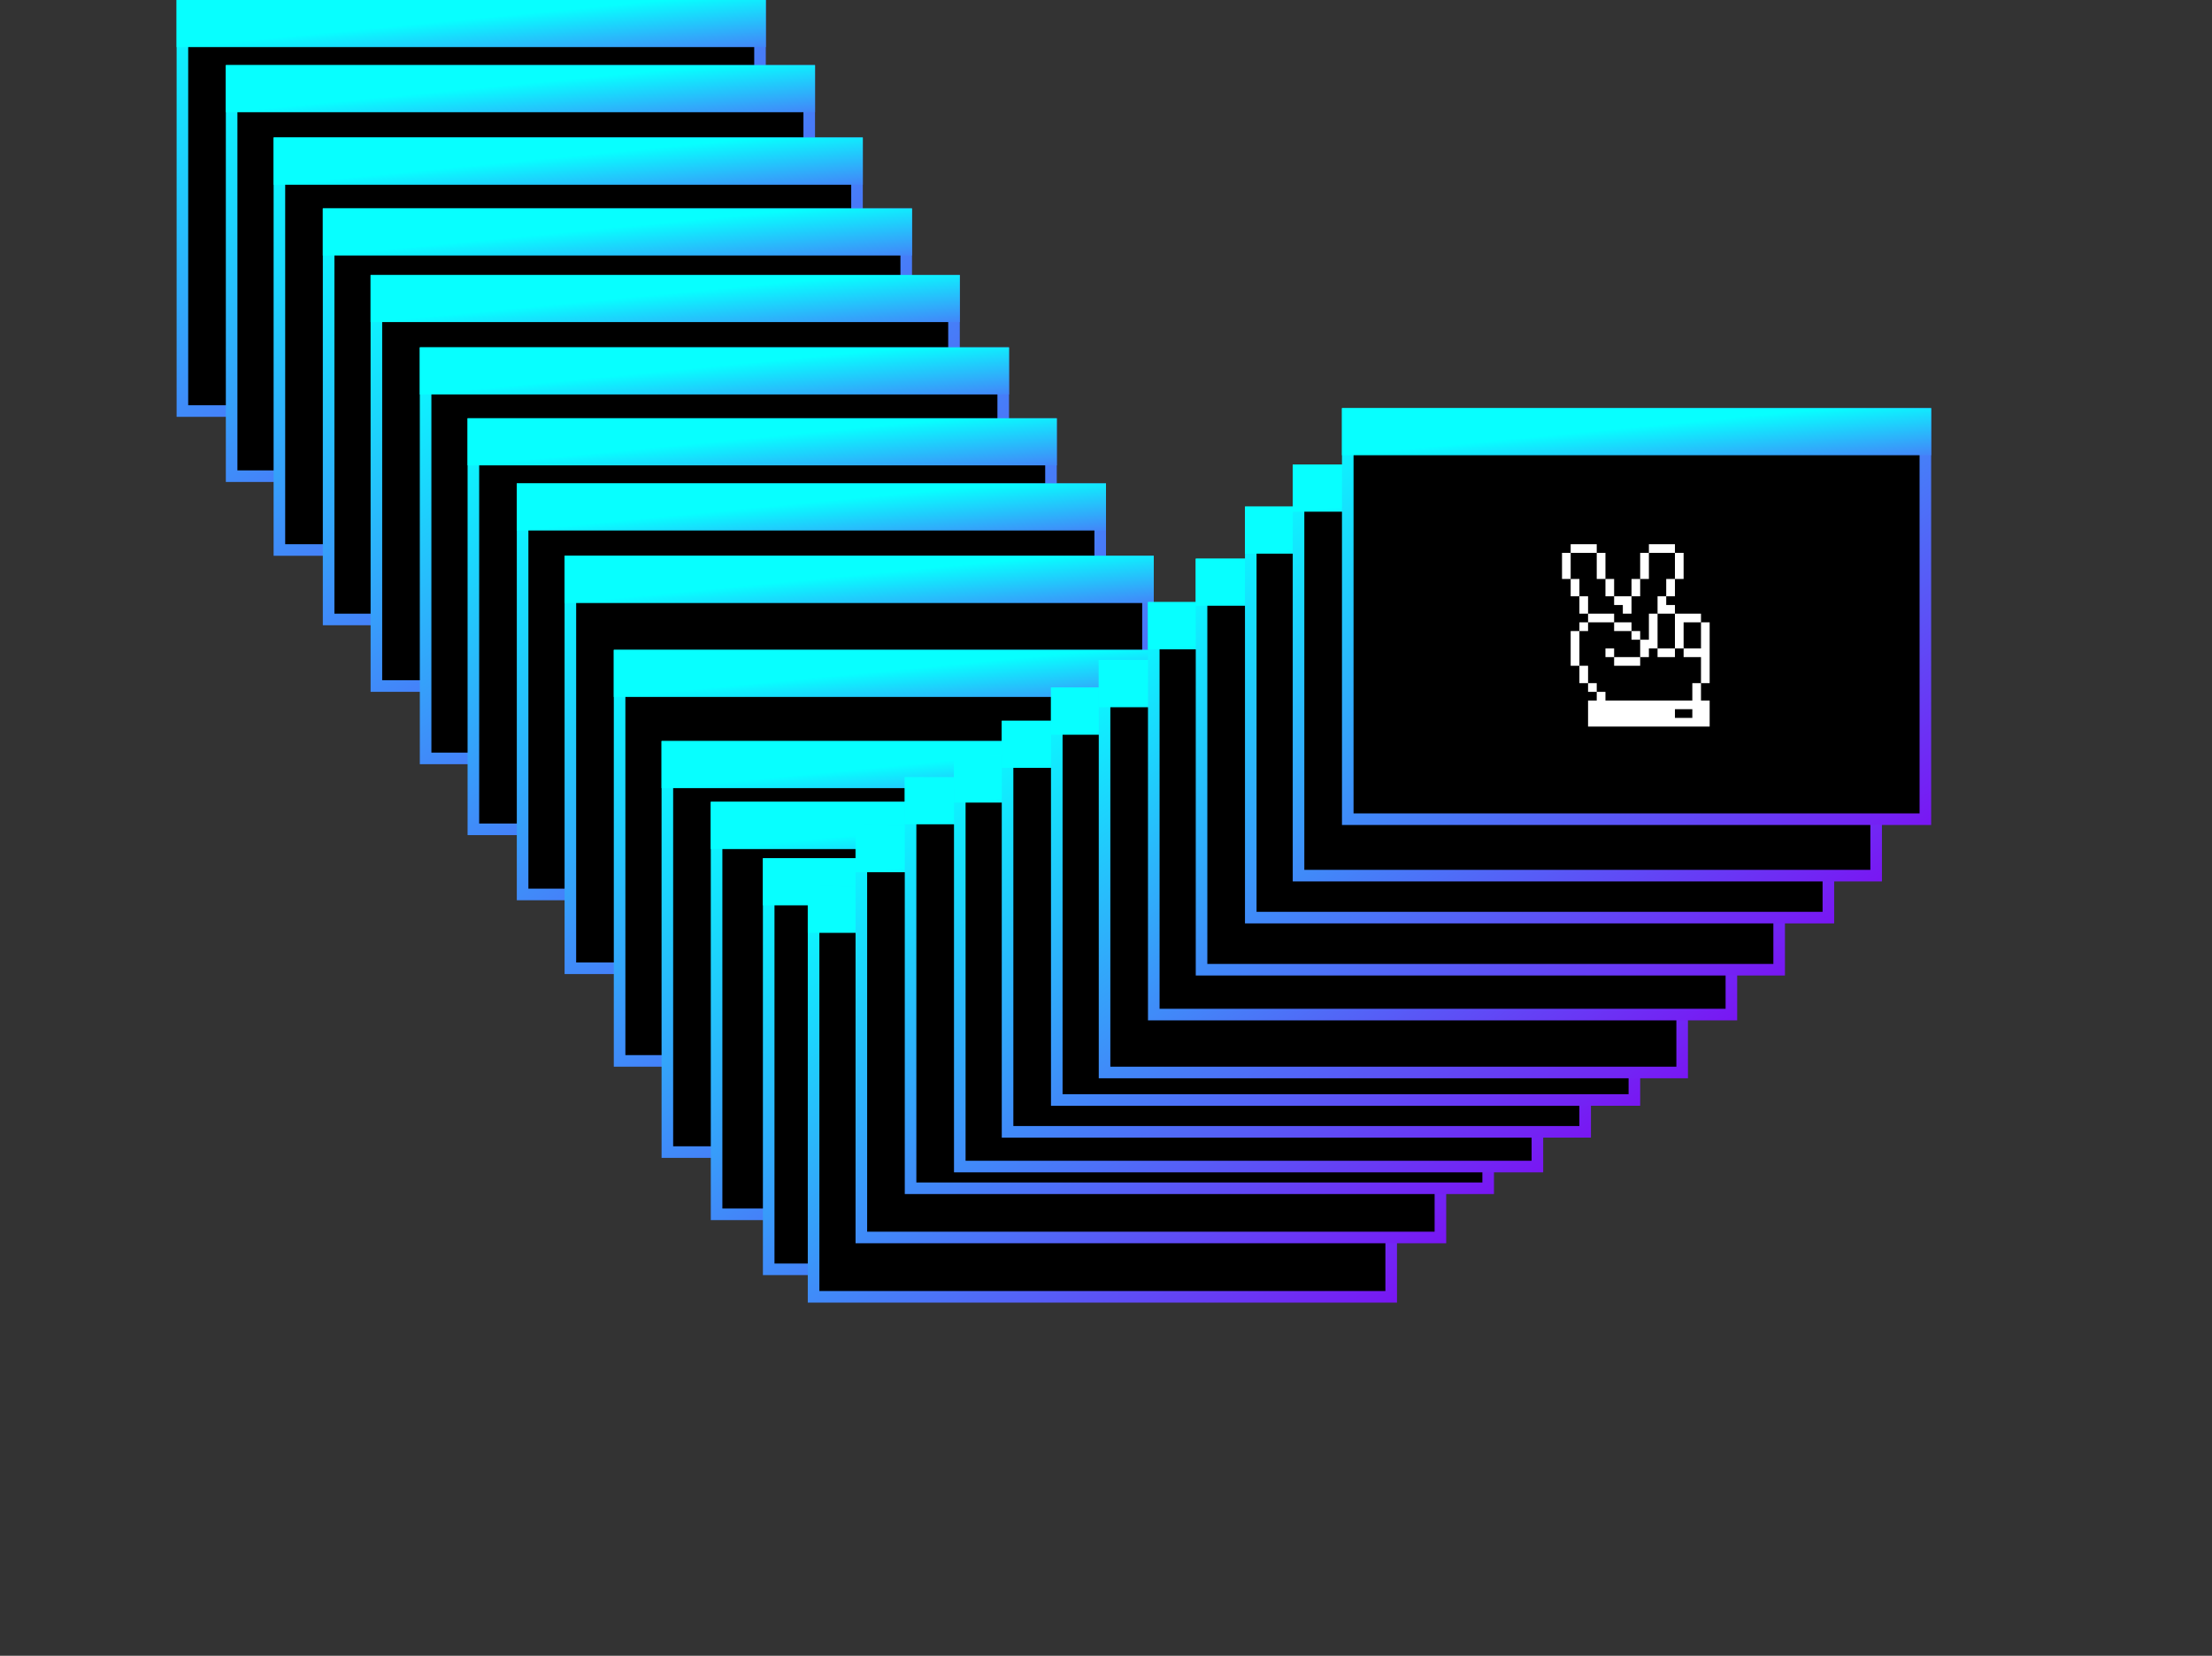 <svg xmlns="http://www.w3.org/2000/svg" fill="none" viewBox="0 0 1528 1144" height="1144" width="1528">
<rect x="0" y="0" width="1528" height="1144" fill="#333333" stroke="none"/>
<rect stroke-width="8" stroke="url(#paint0_linear_520_2563)" fill="black" height="280" width="399" y="4" x="126"></rect>
<rect fill="url(#paint1_linear_520_2563)" height="32.531" width="407" x="122"></rect>
<rect stroke-width="8" stroke="url(#paint2_linear_520_2563)" fill="black" height="280" width="399" y="49" x="160"></rect>
<rect fill="url(#paint3_linear_520_2563)" height="32.531" width="407" y="45" x="156"></rect>
<rect stroke-width="8" stroke="url(#paint4_linear_520_2563)" fill="black" height="281" width="399" y="99" x="193"></rect>
<rect fill="url(#paint5_linear_520_2563)" height="32.644" width="407" y="95" x="189"></rect>
<rect stroke-width="8" stroke="url(#paint6_linear_520_2563)" fill="black" height="280" width="399" y="148" x="227"></rect>
<rect fill="url(#paint7_linear_520_2563)" height="32.531" width="407" y="144" x="223"></rect>
<rect stroke-width="8" stroke="url(#paint8_linear_520_2563)" fill="black" height="280" width="399" y="194" x="260"></rect>
<rect fill="url(#paint9_linear_520_2563)" height="32.531" width="407" y="190" x="256"></rect>
<rect stroke-width="8" stroke="url(#paint10_linear_520_2563)" fill="black" height="280" width="399" y="244" x="294"></rect>
<rect fill="url(#paint11_linear_520_2563)" height="32.531" width="407" y="240" x="290"></rect>
<rect stroke-width="8" stroke="url(#paint12_linear_520_2563)" fill="black" height="280" width="399" y="293" x="327"></rect>
<rect fill="url(#paint13_linear_520_2563)" height="32.531" width="407" y="289" x="323"></rect>
<rect stroke-width="8" stroke="url(#paint14_linear_520_2563)" fill="black" height="280" width="399" y="338" x="361"></rect>
<rect fill="url(#paint15_linear_520_2563)" height="32.531" width="407" y="334" x="357"></rect>
<rect stroke-width="8" stroke="url(#paint16_linear_520_2563)" fill="black" height="281" width="399" y="388" x="394"></rect>
<rect fill="url(#paint17_linear_520_2563)" height="32.644" width="407" y="384" x="390"></rect>
<rect stroke-width="8" stroke="url(#paint18_linear_520_2563)" fill="black" height="280" width="399" y="453" x="428"></rect>
<rect fill="url(#paint19_linear_520_2563)" height="32.531" width="407" y="449" x="424"></rect>
<rect stroke-width="8" stroke="url(#paint20_linear_520_2563)" fill="black" height="280" width="400" y="516" x="461"></rect>
<rect fill="url(#paint21_linear_520_2563)" height="32.531" width="408" y="512" x="457"></rect>
<rect stroke-width="8" stroke="url(#paint22_linear_520_2563)" fill="black" height="281" width="399" y="558" x="495"></rect>
<rect fill="url(#paint23_linear_520_2563)" height="32.644" width="407" y="554" x="491"></rect>
<rect stroke-width="8" stroke="url(#paint24_linear_520_2563)" fill="black" height="280" width="400" y="597" x="531"></rect>
<rect fill="url(#paint25_linear_520_2563)" height="32.531" width="408" y="593" x="527"></rect>
<rect stroke-width="8" stroke="url(#paint26_linear_520_2563)" fill="black" height="280" width="399" y="616" x="562"></rect>
<rect fill="url(#paint27_linear_520_2563)" height="32.531" width="407" y="612" x="558"></rect>
<rect stroke-width="8" stroke="url(#paint28_linear_520_2563)" fill="black" height="281" width="400" y="574" x="595"></rect>
<rect fill="url(#paint29_linear_520_2563)" height="32.644" width="408" y="570" x="591"></rect>
<rect stroke-width="8" stroke="url(#paint30_linear_520_2563)" fill="black" height="280" width="399" y="541" x="629"></rect>
<rect fill="url(#paint31_linear_520_2563)" height="32.531" width="407" y="537" x="625"></rect>
<rect stroke-width="8" stroke="url(#paint32_linear_520_2563)" fill="black" height="280" width="399" y="526" x="663"></rect>
<rect fill="url(#paint33_linear_520_2563)" height="32.531" width="407" y="522" x="659"></rect>
<rect stroke-width="8" stroke="url(#paint34_linear_520_2563)" fill="black" height="280" width="399" y="502" x="696"></rect>
<rect fill="url(#paint35_linear_520_2563)" height="32.531" width="407" y="498" x="692"></rect>
<rect stroke-width="8" stroke="url(#paint36_linear_520_2563)" fill="black" height="281" width="399" y="479" x="730"></rect>
<rect fill="url(#paint37_linear_520_2563)" height="32.644" width="407" y="475" x="726"></rect>
<rect stroke-width="8" stroke="url(#paint38_linear_520_2563)" fill="black" height="281" width="399" y="460" x="763"></rect>
<rect fill="url(#paint39_linear_520_2563)" height="32.644" width="407" y="456" x="759"></rect>
<rect stroke-width="8" stroke="url(#paint40_linear_520_2563)" fill="black" height="281" width="399" y="420" x="797"></rect>
<rect fill="url(#paint41_linear_520_2563)" height="32.644" width="407" y="416" x="793"></rect>
<rect stroke-width="8" stroke="url(#paint42_linear_520_2563)" fill="black" height="280" width="399" y="390" x="830"></rect>
<rect fill="url(#paint43_linear_520_2563)" height="32.531" width="407" y="386" x="826"></rect>
<rect stroke-width="8" stroke="url(#paint44_linear_520_2563)" fill="black" height="280" width="399" y="354" x="864"></rect>
<rect fill="url(#paint45_linear_520_2563)" height="32.531" width="407" y="350" x="860"></rect>
<rect stroke-width="8" stroke="url(#paint46_linear_520_2563)" fill="black" height="280" width="399" y="325" x="897"></rect>
<rect fill="url(#paint47_linear_520_2563)" height="32.531" width="407" y="321" x="893"></rect>
<rect stroke-width="8" stroke="url(#paint48_linear_520_2563)" fill="black" height="280" width="399" y="286" x="931"></rect>
<rect fill="url(#paint49_linear_520_2563)" height="32.531" width="407" y="282" x="927"></rect>
<path fill="white" d="M1163 448.017V454.002H1175.01V471.996H1180.99V429.983H1175.01V448.017H1163Z"></path>
<path fill="white" d="M1169.02 484.006H1109.01V478.021H1102.99V484.006H1097V502H1180.99V484.006H1175.01V471.996H1169.02V484.006ZM1169.02 496.015H1157.01V489.991H1169.02V496.015Z"></path>
<path fill="white" d="M1157.01 448.017H1163V429.983H1175.01V423.998H1157.01V448.017Z"></path>
<path fill="white" d="M1163 381.985H1157.01V400.019H1163V381.985Z"></path>
<path fill="white" d="M1157.01 400.019H1150.99V411.989H1157.01V400.019Z"></path>
<path fill="white" d="M1157.01 448.017H1145V454.002H1157.01V448.017Z"></path>
<path fill="white" d="M1145 423.998H1157.01V418.013H1150.99V411.989H1145V423.998Z"></path>
<path fill="white" d="M1157.01 376H1139.02V381.985H1157.01V376Z"></path>
<path fill="white" d="M1139.02 454.002V448.017H1145V423.998H1139.02V441.992H1132.99V454.002H1139.02Z"></path>
<path fill="white" d="M1139.02 381.985H1132.99V400.019H1139.02V381.985Z"></path>
<path fill="white" d="M1132.99 436.008H1127.01V441.993H1132.99V436.008Z"></path>
<path fill="white" d="M1132.99 400.019H1127.01V411.989H1132.99V400.019Z"></path>
<path fill="white" d="M1132.99 454.002H1115V459.987H1132.99V454.002Z"></path>
<path fill="white" d="M1127.01 429.983H1115V436.008H1127.01V429.983Z"></path>
<path fill="white" d="M1121.02 418.013V423.998H1127.01V411.989H1115V418.013H1121.02Z"></path>
<path fill="white" d="M1115 448.017H1109.01V454.002H1115V448.017Z"></path>
<path fill="white" d="M1115 400.019H1109.01V411.989H1115V400.019Z"></path>
<path fill="white" d="M1115 423.998H1097V429.983H1115V423.998Z"></path>
<path fill="white" d="M1109.01 381.985H1102.99V400.019H1109.01V381.985Z"></path>
<path fill="white" d="M1102.99 471.996H1097V478.021H1102.99V471.996Z"></path>
<path fill="white" d="M1097 459.987H1091.02V471.996H1097V459.987Z"></path>
<path fill="white" d="M1097 429.983H1091.02V436.008H1097V429.983Z"></path>
<path fill="white" d="M1097 411.989H1091.02V423.998H1097V411.989Z"></path>
<path fill="white" d="M1102.99 376H1084.99V381.985H1102.99V376Z"></path>
<path fill="white" d="M1091.02 436.008H1084.99V459.987H1091.02V436.008Z"></path>
<path fill="white" d="M1091.02 400.019H1084.99V411.989H1091.02V400.019Z"></path>
<path fill="white" d="M1084.99 381.985H1079.01V400.019H1084.99V381.985Z"></path>
<defs>
<linearGradient gradientUnits="userSpaceOnUse" y2="383.815" x2="393.596" y1="0" x1="122" id="paint0_linear_520_2563">
<stop stop-color="#07FFFF"></stop>
<stop stop-color="#7916F3" offset="1"></stop>
</linearGradient>
<linearGradient gradientUnits="userSpaceOnUse" y2="107.007" x2="129.184" y1="32.531" x1="122" id="paint1_linear_520_2563">
<stop stop-color="#07FFFF"></stop>
<stop stop-color="#7916F3" offset="1"></stop>
</linearGradient>
<linearGradient gradientUnits="userSpaceOnUse" y2="428.815" x2="427.596" y1="45" x1="156" id="paint2_linear_520_2563">
<stop stop-color="#07FFFF"></stop>
<stop stop-color="#7916F3" offset="1"></stop>
</linearGradient>
<linearGradient gradientUnits="userSpaceOnUse" y2="152.007" x2="163.184" y1="77.531" x1="156" id="paint3_linear_520_2563">
<stop stop-color="#07FFFF"></stop>
<stop stop-color="#7916F3" offset="1"></stop>
</linearGradient>
<linearGradient gradientUnits="userSpaceOnUse" y2="479.256" x2="461.852" y1="95" x1="189" id="paint4_linear_520_2563">
<stop stop-color="#07FFFF"></stop>
<stop stop-color="#7916F3" offset="1"></stop>
</linearGradient>
<linearGradient gradientUnits="userSpaceOnUse" y2="202.374" x2="196.233" y1="127.644" x1="189" id="paint5_linear_520_2563">
<stop stop-color="#07FFFF"></stop>
<stop stop-color="#7916F3" offset="1"></stop>
</linearGradient>
<linearGradient gradientUnits="userSpaceOnUse" y2="527.815" x2="494.596" y1="144" x1="223" id="paint6_linear_520_2563">
<stop stop-color="#07FFFF"></stop>
<stop stop-color="#7916F3" offset="1"></stop>
</linearGradient>
<linearGradient gradientUnits="userSpaceOnUse" y2="251.007" x2="230.184" y1="176.531" x1="223" id="paint7_linear_520_2563">
<stop stop-color="#07FFFF"></stop>
<stop stop-color="#7916F3" offset="1"></stop>
</linearGradient>
<linearGradient gradientUnits="userSpaceOnUse" y2="573.815" x2="527.596" y1="190" x1="256" id="paint8_linear_520_2563">
<stop stop-color="#07FFFF"></stop>
<stop stop-color="#7916F3" offset="1"></stop>
</linearGradient>
<linearGradient gradientUnits="userSpaceOnUse" y2="297.007" x2="263.184" y1="222.531" x1="256" id="paint9_linear_520_2563">
<stop stop-color="#07FFFF"></stop>
<stop stop-color="#7916F3" offset="1"></stop>
</linearGradient>
<linearGradient gradientUnits="userSpaceOnUse" y2="623.815" x2="561.596" y1="240" x1="290" id="paint10_linear_520_2563">
<stop stop-color="#07FFFF"></stop>
<stop stop-color="#7916F3" offset="1"></stop>
</linearGradient>
<linearGradient gradientUnits="userSpaceOnUse" y2="347.007" x2="297.184" y1="272.531" x1="290" id="paint11_linear_520_2563">
<stop stop-color="#07FFFF"></stop>
<stop stop-color="#7916F3" offset="1"></stop>
</linearGradient>
<linearGradient gradientUnits="userSpaceOnUse" y2="672.815" x2="594.596" y1="289" x1="323" id="paint12_linear_520_2563">
<stop stop-color="#07FFFF"></stop>
<stop stop-color="#7916F3" offset="1"></stop>
</linearGradient>
<linearGradient gradientUnits="userSpaceOnUse" y2="396.007" x2="330.184" y1="321.531" x1="323" id="paint13_linear_520_2563">
<stop stop-color="#07FFFF"></stop>
<stop stop-color="#7916F3" offset="1"></stop>
</linearGradient>
<linearGradient gradientUnits="userSpaceOnUse" y2="717.815" x2="628.596" y1="334" x1="357" id="paint14_linear_520_2563">
<stop stop-color="#07FFFF"></stop>
<stop stop-color="#7916F3" offset="1"></stop>
</linearGradient>
<linearGradient gradientUnits="userSpaceOnUse" y2="441.007" x2="364.183" y1="366.531" x1="357" id="paint15_linear_520_2563">
<stop stop-color="#07FFFF"></stop>
<stop stop-color="#7916F3" offset="1"></stop>
</linearGradient>
<linearGradient gradientUnits="userSpaceOnUse" y2="768.256" x2="662.852" y1="384" x1="390" id="paint16_linear_520_2563">
<stop stop-color="#07FFFF"></stop>
<stop stop-color="#7916F3" offset="1"></stop>
</linearGradient>
<linearGradient gradientUnits="userSpaceOnUse" y2="491.374" x2="397.233" y1="416.644" x1="390" id="paint17_linear_520_2563">
<stop stop-color="#07FFFF"></stop>
<stop stop-color="#7916F3" offset="1"></stop>
</linearGradient>
<linearGradient gradientUnits="userSpaceOnUse" y2="832.815" x2="695.596" y1="449" x1="424" id="paint18_linear_520_2563">
<stop stop-color="#07FFFF"></stop>
<stop stop-color="#7916F3" offset="1"></stop>
</linearGradient>
<linearGradient gradientUnits="userSpaceOnUse" y2="556.007" x2="431.183" y1="481.531" x1="424" id="paint19_linear_520_2563">
<stop stop-color="#07FFFF"></stop>
<stop stop-color="#7916F3" offset="1"></stop>
</linearGradient>
<linearGradient gradientUnits="userSpaceOnUse" y2="896.443" x2="728.374" y1="512" x1="457" id="paint20_linear_520_2563">
<stop stop-color="#07FFFF"></stop>
<stop stop-color="#7916F3" offset="1"></stop>
</linearGradient>
<linearGradient gradientUnits="userSpaceOnUse" y2="619.01" x2="464.166" y1="544.531" x1="457" id="paint21_linear_520_2563">
<stop stop-color="#07FFFF"></stop>
<stop stop-color="#7916F3" offset="1"></stop>
</linearGradient>
<linearGradient gradientUnits="userSpaceOnUse" y2="938.256" x2="763.852" y1="554" x1="491" id="paint22_linear_520_2563">
<stop stop-color="#07FFFF"></stop>
<stop stop-color="#7916F3" offset="1"></stop>
</linearGradient>
<linearGradient gradientUnits="userSpaceOnUse" y2="661.374" x2="498.233" y1="586.644" x1="491" id="paint23_linear_520_2563">
<stop stop-color="#07FFFF"></stop>
<stop stop-color="#7916F3" offset="1"></stop>
</linearGradient>
<linearGradient gradientUnits="userSpaceOnUse" y2="977.443" x2="798.374" y1="593" x1="527" id="paint24_linear_520_2563">
<stop stop-color="#07FFFF"></stop>
<stop stop-color="#7916F3" offset="1"></stop>
</linearGradient>
<linearGradient gradientUnits="userSpaceOnUse" y2="700.01" x2="534.166" y1="625.531" x1="527" id="paint25_linear_520_2563">
<stop stop-color="#07FFFF"></stop>
<stop stop-color="#7916F3" offset="1"></stop>
</linearGradient>
<linearGradient gradientUnits="userSpaceOnUse" y2="995.815" x2="829.596" y1="612" x1="558" id="paint26_linear_520_2563">
<stop stop-color="#07FFFF"></stop>
<stop stop-color="#7916F3" offset="1"></stop>
</linearGradient>
<linearGradient gradientUnits="userSpaceOnUse" y2="719.007" x2="565.183" y1="644.531" x1="558" id="paint27_linear_520_2563">
<stop stop-color="#07FFFF"></stop>
<stop stop-color="#7916F3" offset="1"></stop>
</linearGradient>
<linearGradient gradientUnits="userSpaceOnUse" y2="954.887" x2="863.631" y1="570" x1="591" id="paint28_linear_520_2563">
<stop stop-color="#07FFFF"></stop>
<stop stop-color="#7916F3" offset="1"></stop>
</linearGradient>
<linearGradient gradientUnits="userSpaceOnUse" y2="677.377" x2="598.216" y1="602.644" x1="591" id="paint29_linear_520_2563">
<stop stop-color="#07FFFF"></stop>
<stop stop-color="#7916F3" offset="1"></stop>
</linearGradient>
<linearGradient gradientUnits="userSpaceOnUse" y2="920.815" x2="896.596" y1="537" x1="625" id="paint30_linear_520_2563">
<stop stop-color="#07FFFF"></stop>
<stop stop-color="#7916F3" offset="1"></stop>
</linearGradient>
<linearGradient gradientUnits="userSpaceOnUse" y2="644.007" x2="632.183" y1="569.531" x1="625" id="paint31_linear_520_2563">
<stop stop-color="#07FFFF"></stop>
<stop stop-color="#7916F3" offset="1"></stop>
</linearGradient>
<linearGradient gradientUnits="userSpaceOnUse" y2="905.815" x2="930.596" y1="522" x1="659" id="paint32_linear_520_2563">
<stop stop-color="#07FFFF"></stop>
<stop stop-color="#7916F3" offset="1"></stop>
</linearGradient>
<linearGradient gradientUnits="userSpaceOnUse" y2="629.007" x2="666.183" y1="554.531" x1="659" id="paint33_linear_520_2563">
<stop stop-color="#07FFFF"></stop>
<stop stop-color="#7916F3" offset="1"></stop>
</linearGradient>
<linearGradient gradientUnits="userSpaceOnUse" y2="881.815" x2="963.596" y1="498" x1="692" id="paint34_linear_520_2563">
<stop stop-color="#07FFFF"></stop>
<stop stop-color="#7916F3" offset="1"></stop>
</linearGradient>
<linearGradient gradientUnits="userSpaceOnUse" y2="605.007" x2="699.183" y1="530.531" x1="692" id="paint35_linear_520_2563">
<stop stop-color="#07FFFF"></stop>
<stop stop-color="#7916F3" offset="1"></stop>
</linearGradient>
<linearGradient gradientUnits="userSpaceOnUse" y2="859.256" x2="998.852" y1="475" x1="726" id="paint36_linear_520_2563">
<stop stop-color="#07FFFF"></stop>
<stop stop-color="#7916F3" offset="1"></stop>
</linearGradient>
<linearGradient gradientUnits="userSpaceOnUse" y2="582.374" x2="733.233" y1="507.644" x1="726" id="paint37_linear_520_2563">
<stop stop-color="#07FFFF"></stop>
<stop stop-color="#7916F3" offset="1"></stop>
</linearGradient>
<linearGradient gradientUnits="userSpaceOnUse" y2="840.256" x2="1031.85" y1="456" x1="759" id="paint38_linear_520_2563">
<stop stop-color="#07FFFF"></stop>
<stop stop-color="#7916F3" offset="1"></stop>
</linearGradient>
<linearGradient gradientUnits="userSpaceOnUse" y2="563.374" x2="766.233" y1="488.644" x1="759" id="paint39_linear_520_2563">
<stop stop-color="#07FFFF"></stop>
<stop stop-color="#7916F3" offset="1"></stop>
</linearGradient>
<linearGradient gradientUnits="userSpaceOnUse" y2="800.256" x2="1065.85" y1="416" x1="793" id="paint40_linear_520_2563">
<stop stop-color="#07FFFF"></stop>
<stop stop-color="#7916F3" offset="1"></stop>
</linearGradient>
<linearGradient gradientUnits="userSpaceOnUse" y2="523.374" x2="800.233" y1="448.644" x1="793" id="paint41_linear_520_2563">
<stop stop-color="#07FFFF"></stop>
<stop stop-color="#7916F3" offset="1"></stop>
</linearGradient>
<linearGradient gradientUnits="userSpaceOnUse" y2="769.815" x2="1097.6" y1="386" x1="826" id="paint42_linear_520_2563">
<stop stop-color="#07FFFF"></stop>
<stop stop-color="#7916F3" offset="1"></stop>
</linearGradient>
<linearGradient gradientUnits="userSpaceOnUse" y2="493.007" x2="833.183" y1="418.531" x1="826" id="paint43_linear_520_2563">
<stop stop-color="#07FFFF"></stop>
<stop stop-color="#7916F3" offset="1"></stop>
</linearGradient>
<linearGradient gradientUnits="userSpaceOnUse" y2="733.815" x2="1131.6" y1="350" x1="860" id="paint44_linear_520_2563">
<stop stop-color="#07FFFF"></stop>
<stop stop-color="#7916F3" offset="1"></stop>
</linearGradient>
<linearGradient gradientUnits="userSpaceOnUse" y2="457.007" x2="867.184" y1="382.531" x1="860" id="paint45_linear_520_2563">
<stop stop-color="#07FFFF"></stop>
<stop stop-color="#7916F3" offset="1"></stop>
</linearGradient>
<linearGradient gradientUnits="userSpaceOnUse" y2="704.815" x2="1164.6" y1="321" x1="893" id="paint46_linear_520_2563">
<stop stop-color="#07FFFF"></stop>
<stop stop-color="#7916F3" offset="1"></stop>
</linearGradient>
<linearGradient gradientUnits="userSpaceOnUse" y2="428.007" x2="900.184" y1="353.531" x1="893" id="paint47_linear_520_2563">
<stop stop-color="#07FFFF"></stop>
<stop stop-color="#7916F3" offset="1"></stop>
</linearGradient>
<linearGradient gradientUnits="userSpaceOnUse" y2="665.815" x2="1198.6" y1="282" x1="927" id="paint48_linear_520_2563">
<stop stop-color="#07FFFF"></stop>
<stop stop-color="#7916F3" offset="1"></stop>
</linearGradient>
<linearGradient gradientUnits="userSpaceOnUse" y2="389.007" x2="934.184" y1="314.531" x1="927" id="paint49_linear_520_2563">
<stop stop-color="#07FFFF"></stop>
<stop stop-color="#7916F3" offset="1"></stop>
</linearGradient>
</defs>
</svg>
